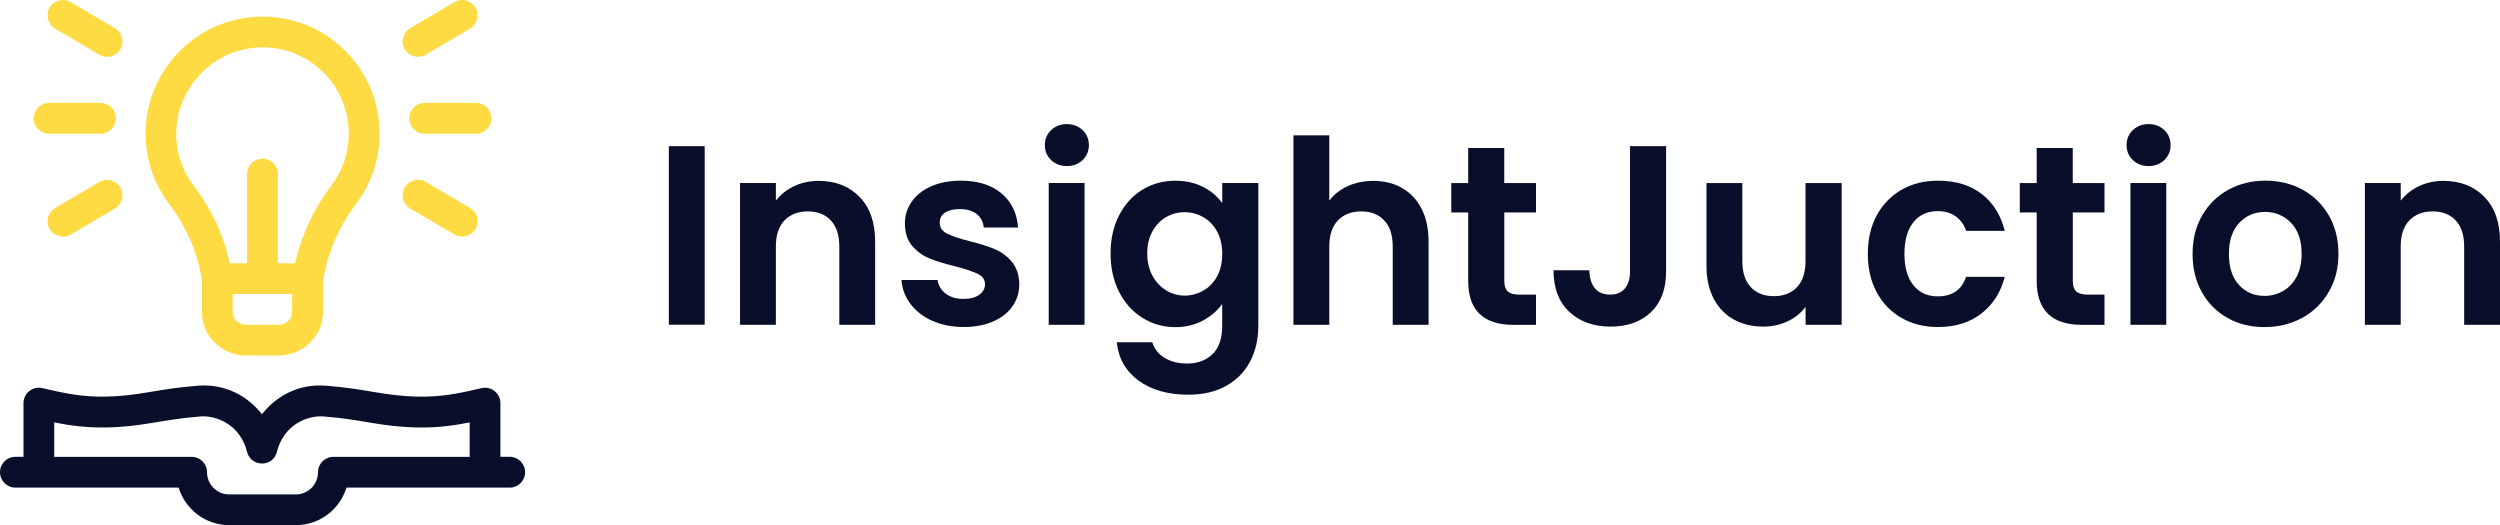 <?xml version="1.0" encoding="UTF-8"?>
<svg id="Layer_2" data-name="Layer 2" xmlns="http://www.w3.org/2000/svg" viewBox="0 0 537.11 112.82">
  <defs>
    <style>
      .cls-1 {
        fill: #090f2b;
      }

      .cls-2 {
        fill: #ffdb43;
      }
    </style>
  </defs>
  <g id="Layer_1-2" data-name="Layer 1">
    <g>
      <g id="CUSTOM-group">
        <path class="cls-1" d="m3.31,104.76h35.07c1.42,4.66,5.76,8.06,10.87,8.06h14.32c5.12,0,9.45-3.4,10.87-8.06h35.07c1.83,0,3.31-1.48,3.31-3.31s-1.48-3.31-3.31-3.31h-2v-11.53c0-2.13-1.99-3.71-4.07-3.22-5.29,1.26-8.79,1.88-13.3,1.82-7.71-.1-11-1.64-20.16-2.35-5.89-.45-10.66,2.27-13.7,6.13-3.04-3.86-7.82-6.58-13.7-6.13-9.14.7-12.47,2.25-20.16,2.35-4.51.06-8.02-.57-13.3-1.82-2.08-.49-4.07,1.08-4.07,3.22v11.53h-1.74c-1.83,0-3.31,1.48-3.31,3.31s1.48,3.31,3.31,3.31Zm8.35-14.01c3.37.68,6.79,1.14,10.85,1.09,8.34-.11,11.81-1.69,20.58-2.37,3.18-.25,8.48,1.58,9.99,7.62,0,0,0,0,0,0,.82,3.26,5.56,3.39,6.41,0,0,0,0,0,0,0,1.51-6.04,6.8-7.87,9.99-7.62,8.78.68,12.24,2.26,20.58,2.37,4.06.05,7.48-.41,10.85-1.09v7.4h-29.26s-.01,0-.02,0c-1.83,0-3.31,1.48-3.31,3.31,0,2.62-2.13,4.76-4.76,4.76h-14.32c-2.62,0-4.76-2.13-4.76-4.76,0-1.83-1.48-3.31-3.31-3.31,0,0-.01,0-.02,0H11.65v-7.4Z"/>
        <path class="cls-2" d="m52.98,76.39h6.81c5.26,0,9.56-4.13,9.6-9.21l.05-6.93c.95-5.95,3.32-11.48,7.06-16.44,3.3-4.38,5.05-9.61,5.05-15.11,0-14.15-11.58-25.33-25.49-25.13-13.55.19-24.58,11.2-24.78,24.76-.08,5.67,1.68,11.05,5.1,15.56,3.7,4.88,6.06,10.37,7.01,16.33v6.91c0,5.12,4.31,9.28,9.6,9.28h0Zm9.79-9.26c-.01,1.46-1.35,2.65-2.99,2.65h-6.81c-1.65,0-2.99-1.2-2.99-2.67v-3.94h12.81l-.03,3.96Zm-24.89-38.72c.15-9.92,8.34-18.11,18.26-18.24,10.32-.15,18.79,8.16,18.79,18.52,0,4.06-1.29,7.91-3.72,11.13-3.84,5.1-6.46,10.71-7.81,16.74h-3.7v-19.16c0-1.83-1.48-3.31-3.31-3.31s-3.31,1.48-3.31,3.31v19.16h-3.69c-1.34-6.04-3.95-11.64-7.78-16.68-2.52-3.32-3.82-7.28-3.76-11.47h0Z"/>
        <path class="cls-2" d="m24.88,25.42c0-1.83-1.48-3.31-3.31-3.31h-11.02c-1.83,0-3.31,1.48-3.31,3.31s1.48,3.31,3.31,3.31h11.02c1.83,0,3.31-1.48,3.31-3.31Z"/>
        <path class="cls-2" d="m88.13,44.79l9.49,5.59c1.57.93,3.6.4,4.53-1.17.93-1.57.4-3.6-1.17-4.53l-9.49-5.59c-1.57-.93-3.6-.4-4.53,1.17-.93,1.57-.4,3.6,1.17,4.53Z"/>
        <path class="cls-2" d="m15.2,50.39l9.49-5.59c1.57-.93,2.1-2.95,1.17-4.53-.93-1.57-2.95-2.1-4.53-1.17l-9.49,5.59c-1.57.93-2.1,2.95-1.17,4.53.93,1.57,2.95,2.1,4.53,1.17Z"/>
        <path class="cls-2" d="m91.49,11.75l9.49-5.59c1.57-.93,2.1-2.95,1.17-4.53-.93-1.57-2.95-2.1-4.53-1.17l-9.49,5.59c-1.57.93-2.1,2.95-1.17,4.53.93,1.57,2.95,2.1,4.53,1.17Z"/>
        <path class="cls-2" d="m24.69,6.05L15.2.46c-1.57-.93-3.6-.4-4.53,1.17-.93,1.57-.4,3.6,1.17,4.53l9.49,5.59c1.57.93,3.6.4,4.53-1.17.93-1.57.4-3.6-1.17-4.53Z"/>
        <path class="cls-2" d="m105.57,25.42c0-1.83-1.48-3.31-3.31-3.31h-11.02c-1.83,0-3.31,1.48-3.31,3.31s1.48,3.31,3.31,3.31h11.02c1.83,0,3.31-1.48,3.31-3.31Z"/>
      </g>
      <g>
        <path class="cls-1" d="m151.4,31.39v38.38h-7.7V31.39h7.7Z"/>
        <path class="cls-1" d="m184.67,42.31c2.24,2.29,3.35,5.49,3.35,9.6v17.87h-7.7v-16.83c0-2.42-.6-4.28-1.81-5.58-1.21-1.3-2.86-1.95-4.95-1.95s-3.8.65-5.03,1.95c-1.23,1.3-1.84,3.16-1.84,5.58v16.83h-7.7v-30.47h7.7v3.79c1.03-1.32,2.34-2.35,3.93-3.11,1.59-.75,3.35-1.13,5.25-1.13,3.63,0,6.56,1.15,8.8,3.44Z"/>
        <path class="cls-1" d="m200.29,68.93c-1.98-.9-3.55-2.12-4.7-3.66-1.15-1.54-1.79-3.24-1.9-5.11h7.75c.15,1.17.72,2.14,1.73,2.91,1.01.77,2.26,1.15,3.77,1.15s2.61-.29,3.44-.88c.82-.59,1.24-1.34,1.24-2.25,0-.99-.5-1.73-1.51-2.23-1.01-.5-2.61-1.04-4.81-1.62-2.27-.55-4.13-1.12-5.58-1.71-1.45-.59-2.69-1.48-3.74-2.69-1.04-1.21-1.57-2.84-1.57-4.89,0-1.69.49-3.23,1.46-4.62.97-1.39,2.36-2.49,4.18-3.3,1.81-.81,3.95-1.21,6.41-1.21,3.63,0,6.53.91,8.69,2.72,2.16,1.81,3.35,4.26,3.57,7.34h-7.37c-.11-1.21-.61-2.17-1.51-2.89-.9-.71-2.1-1.07-3.6-1.07-1.39,0-2.47.26-3.22.77-.75.51-1.13,1.23-1.13,2.14,0,1.03.51,1.81,1.54,2.34,1.03.53,2.62,1.07,4.78,1.62,2.2.55,4.01,1.12,5.44,1.7,1.43.59,2.67,1.49,3.71,2.72,1.04,1.23,1.59,2.85,1.62,4.87,0,1.76-.49,3.34-1.46,4.73-.97,1.39-2.36,2.48-4.18,3.27-1.81.79-3.93,1.18-6.35,1.18s-4.73-.45-6.71-1.35Z"/>
        <path class="cls-1" d="m225.83,34.39c-.9-.86-1.35-1.93-1.35-3.22s.45-2.36,1.35-3.22c.9-.86,2.03-1.29,3.38-1.29s2.48.43,3.38,1.29c.9.86,1.35,1.93,1.35,3.22s-.45,2.36-1.35,3.22c-.9.86-2.03,1.29-3.38,1.29s-2.48-.43-3.38-1.29Zm7.18,4.92v30.47h-7.7v-30.47h7.7Z"/>
        <path class="cls-1" d="m258.52,40.17c1.72.9,3.08,2.06,4.07,3.49v-4.34h7.75v30.69c0,2.82-.57,5.34-1.71,7.56-1.14,2.22-2.84,3.98-5.11,5.28-2.27,1.3-5.02,1.95-8.25,1.95-4.33,0-7.87-1.01-10.64-3.02-2.77-2.02-4.34-4.77-4.7-8.25h7.64c.4,1.39,1.27,2.5,2.61,3.33,1.34.83,2.96,1.24,4.87,1.24,2.24,0,4.05-.67,5.44-2.01,1.39-1.34,2.09-3.36,2.09-6.08v-4.73c-.99,1.43-2.36,2.62-4.1,3.57-1.74.95-3.73,1.43-5.97,1.43-2.57,0-4.91-.66-7.04-1.98-2.13-1.32-3.8-3.18-5.03-5.58-1.23-2.4-1.84-5.16-1.84-8.28s.61-5.81,1.84-8.19c1.23-2.38,2.9-4.22,5-5.5,2.11-1.28,4.46-1.92,7.07-1.92,2.27,0,4.27.45,5.99,1.35Zm2.97,9.57c-.73-1.34-1.72-2.36-2.97-3.08-1.25-.72-2.58-1.07-4.01-1.07s-2.75.35-3.96,1.04c-1.21.7-2.19,1.71-2.94,3.05-.75,1.34-1.13,2.92-1.13,4.76s.38,3.44,1.13,4.81c.75,1.38,1.74,2.43,2.97,3.16,1.23.73,2.54,1.1,3.93,1.1s2.77-.36,4.01-1.07c1.25-.71,2.24-1.74,2.97-3.08.73-1.34,1.1-2.94,1.1-4.81s-.37-3.47-1.1-4.81Z"/>
        <path class="cls-1" d="m301.2,40.39c1.8,1.01,3.2,2.49,4.21,4.45,1.01,1.96,1.51,4.32,1.51,7.07v17.87h-7.7v-16.83c0-2.42-.6-4.28-1.81-5.58-1.21-1.3-2.86-1.95-4.95-1.95s-3.8.65-5.03,1.95c-1.23,1.3-1.84,3.16-1.84,5.58v16.83h-7.7V29.08h7.7v14.02c.99-1.32,2.31-2.35,3.96-3.11,1.65-.75,3.48-1.13,5.5-1.13,2.31,0,4.36.5,6.16,1.51Z"/>
        <path class="cls-1" d="m323.19,45.64v14.74c0,1.03.25,1.77.74,2.23.5.46,1.33.69,2.5.69h3.57v6.49h-4.84c-6.49,0-9.73-3.15-9.73-9.46v-14.68h-3.63v-6.32h3.63v-7.53h7.75v7.53h6.82v6.32h-6.82Z"/>
        <path class="cls-1" d="m357.95,31.39v26.95c0,3.74-1.08,6.65-3.24,8.72-2.16,2.07-5.06,3.11-8.69,3.11s-6.63-1.06-8.88-3.19c-2.25-2.13-3.38-5.1-3.38-8.91h7.7c.04,1.65.43,2.93,1.18,3.85.75.92,1.84,1.37,3.27,1.37s2.46-.44,3.19-1.32c.73-.88,1.1-2.09,1.1-3.63v-26.95h7.75Z"/>
        <path class="cls-1" d="m395.67,39.31v30.47h-7.75v-3.85c-.99,1.32-2.28,2.36-3.88,3.11-1.59.75-3.33,1.13-5.2,1.13-2.38,0-4.49-.5-6.32-1.51-1.83-1.01-3.27-2.49-4.32-4.45-1.04-1.96-1.57-4.3-1.57-7.01v-17.87h7.7v16.77c0,2.42.6,4.28,1.81,5.58,1.21,1.3,2.86,1.95,4.95,1.95s3.79-.65,5-1.95c1.21-1.3,1.81-3.16,1.81-5.58v-16.77h7.75Z"/>
        <path class="cls-1" d="m403.21,46.27c1.28-2.36,3.06-4.2,5.33-5.5,2.27-1.3,4.88-1.95,7.81-1.95,3.78,0,6.9.94,9.38,2.83,2.47,1.89,4.13,4.54,4.98,7.95h-8.3c-.44-1.32-1.18-2.36-2.23-3.11-1.04-.75-2.34-1.13-3.88-1.13-2.2,0-3.94.8-5.22,2.39-1.28,1.59-1.92,3.86-1.92,6.79s.64,5.14,1.92,6.74c1.28,1.59,3.02,2.39,5.22,2.39,3.12,0,5.15-1.39,6.1-4.18h8.3c-.84,3.3-2.51,5.92-5,7.86-2.49,1.94-5.61,2.91-9.35,2.91-2.93,0-5.54-.65-7.81-1.95-2.27-1.3-4.05-3.13-5.33-5.5-1.28-2.36-1.92-5.12-1.92-8.28s.64-5.91,1.92-8.28Z"/>
        <path class="cls-1" d="m445.33,45.64v14.74c0,1.03.25,1.77.74,2.23.5.46,1.33.69,2.5.69h3.57v6.49h-4.84c-6.49,0-9.73-3.15-9.73-9.46v-14.68h-3.63v-6.32h3.63v-7.53h7.75v7.53h6.82v6.32h-6.82Z"/>
        <path class="cls-1" d="m458.23,34.39c-.9-.86-1.35-1.93-1.35-3.22s.45-2.36,1.35-3.22c.9-.86,2.03-1.29,3.38-1.29s2.48.43,3.38,1.29c.9.86,1.35,1.93,1.35,3.22s-.45,2.36-1.35,3.22c-.9.86-2.03,1.29-3.38,1.29s-2.48-.43-3.38-1.29Zm7.18,4.92v30.47h-7.7v-30.47h7.7Z"/>
        <path class="cls-1" d="m478.6,68.32c-2.35-1.3-4.19-3.14-5.53-5.53-1.34-2.38-2.01-5.13-2.01-8.25s.69-5.87,2.06-8.25c1.37-2.38,3.25-4.22,5.64-5.53,2.38-1.3,5.04-1.95,7.97-1.95s5.59.65,7.97,1.95c2.38,1.3,4.26,3.14,5.64,5.53,1.37,2.38,2.06,5.13,2.06,8.25s-.71,5.87-2.12,8.25c-1.41,2.38-3.32,4.23-5.72,5.53-2.4,1.3-5.09,1.95-8.06,1.95s-5.57-.65-7.92-1.95Zm11.85-5.77c1.23-.68,2.21-1.7,2.94-3.05.73-1.36,1.1-3.01,1.1-4.95,0-2.9-.76-5.12-2.28-6.68-1.52-1.56-3.38-2.34-5.58-2.34s-4.04.78-5.53,2.34c-1.48,1.56-2.23,3.79-2.23,6.68s.72,5.12,2.17,6.68c1.45,1.56,3.27,2.34,5.47,2.34,1.39,0,2.7-.34,3.93-1.02Z"/>
        <path class="cls-1" d="m533.76,42.31c2.24,2.29,3.35,5.49,3.35,9.6v17.87h-7.7v-16.83c0-2.42-.6-4.28-1.81-5.58-1.21-1.3-2.86-1.95-4.95-1.95s-3.8.65-5.03,1.95c-1.23,1.3-1.84,3.16-1.84,5.58v16.83h-7.7v-30.47h7.7v3.79c1.03-1.32,2.34-2.35,3.93-3.11,1.59-.75,3.35-1.13,5.25-1.13,3.63,0,6.56,1.15,8.8,3.44Z"/>
      </g>
    </g>
  </g>
</svg>
